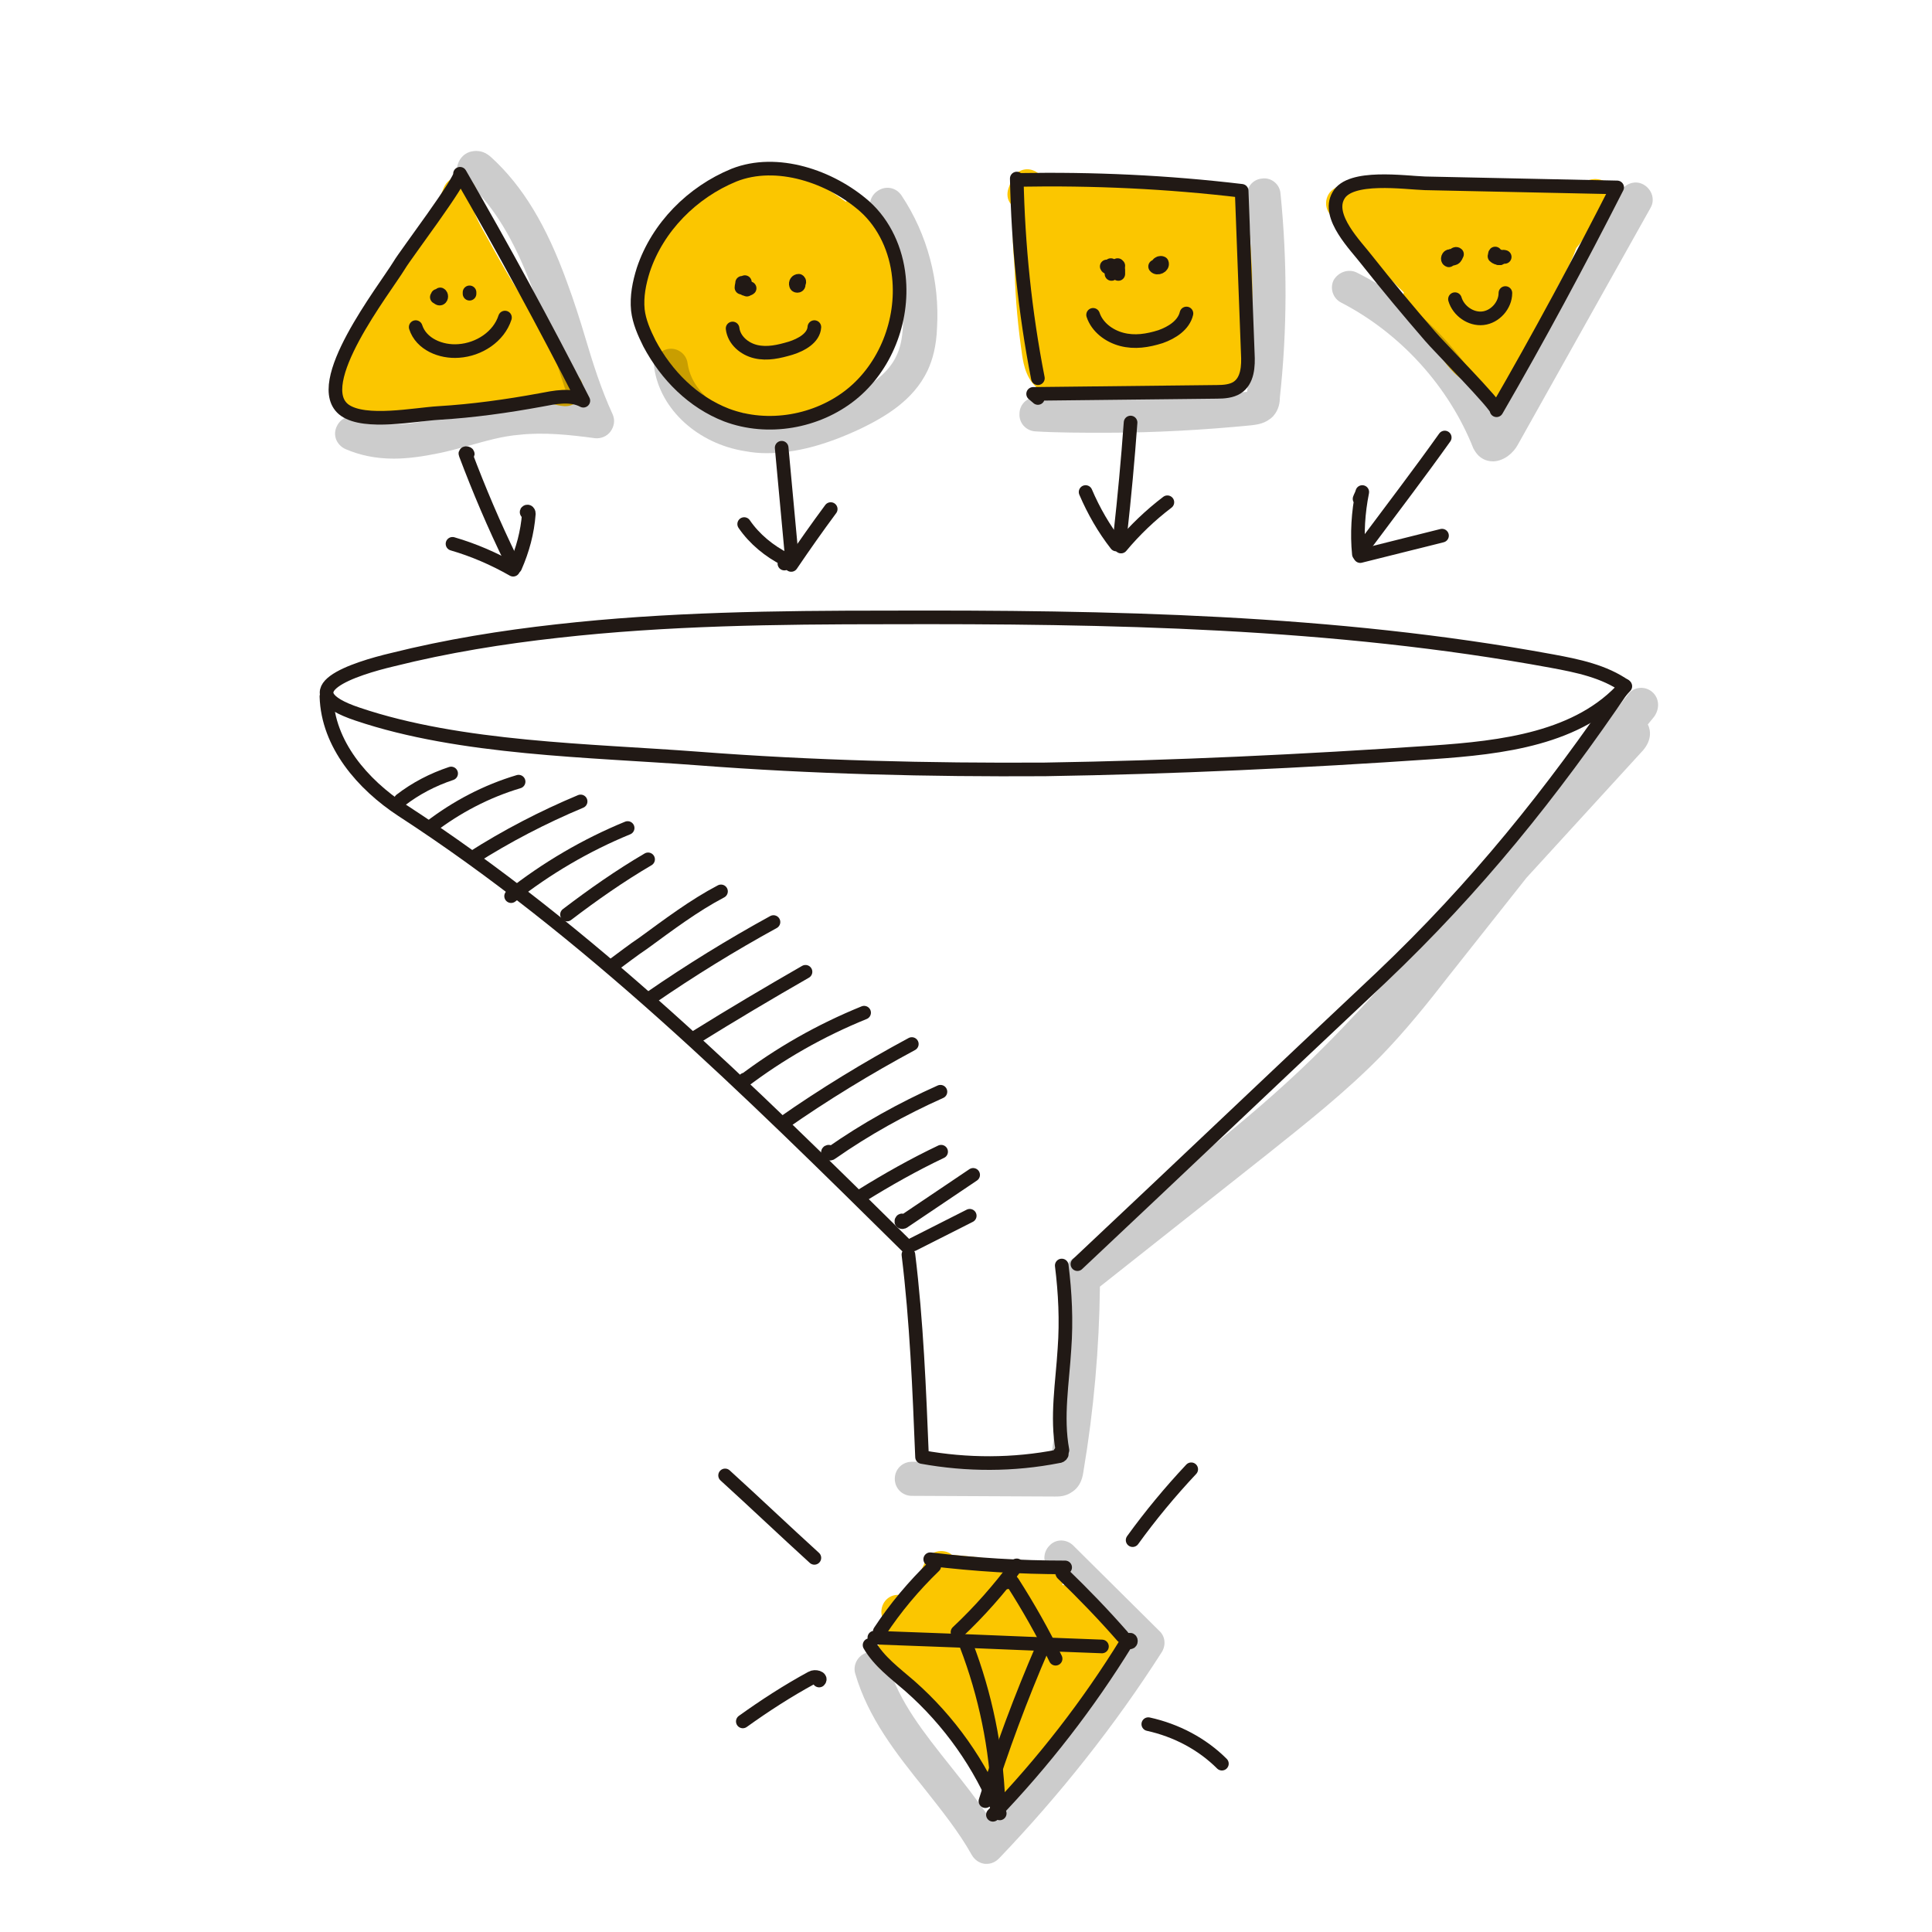 <?xml version="1.0" encoding="utf-8"?>
<!-- Generator: Adobe Illustrator 21.0.0, SVG Export Plug-In . SVG Version: 6.00 Build 0)  -->
<svg version="1.1" xmlns="http://www.w3.org/2000/svg" xmlns:xlink="http://www.w3.org/1999/xlink" x="0px" y="0px"
	 viewBox="0 0 283.5 283.5" style="enable-background:new 0 0 283.5 283.5;" xml:space="preserve">
<style type="text/css">
	.st0{fill:#FBC600;}
	.st1{opacity:0.2;}
	.st2{fill:none;stroke:#211915;stroke-width:2;stroke-linecap:round;stroke-linejoin:round;stroke-miterlimit:10;}
	.st3{fill:none;stroke:#211915;stroke-width:2;stroke-linecap:round;stroke-linejoin:round;}
	.st4{fill:none;stroke:#211915;stroke-width:2;stroke-linecap:round;stroke-linejoin:round;stroke-dasharray:2.281,7.985;}
	.st5{fill:none;stroke:#211915;stroke-width:2;stroke-linecap:round;stroke-linejoin:round;stroke-dasharray:1.945,6.806;}
	
		.st6{fill:none;stroke:#211915;stroke-width:2;stroke-linecap:round;stroke-linejoin:round;stroke-miterlimit:10;stroke-dasharray:2.237,7.83;}
	
		.st7{fill:none;stroke:#211915;stroke-width:2;stroke-linecap:round;stroke-linejoin:round;stroke-miterlimit:10;stroke-dasharray:2.121,7.422;}
</style>
<g id="Capa_3">
	<g>
		<path class="st0" d="M164.2,239.1c-0.2-0.2-0.4-0.6-0.7-0.9c-0.3-0.5-0.7-1.1-1.3-1.6c-0.4-0.4-0.9-0.8-1.3-1.1
			c-0.4-0.3-0.8-0.6-0.9-0.8c-0.3-0.4-0.7-0.7-1.2-0.9c-0.4-0.7-1.2-1.2-2-1.2l-0.9,0c0.1-1.3-0.8-2.4-2.1-2.6
			c-4.5-0.8-9-1.4-13.6-1.8c-0.2,0-0.3,0-0.5,0c-0.1-0.1-0.1-0.1-0.2-0.2c-0.6-0.4-1.4-0.5-2.1-0.3c-0.7,0.2-1.3,0.7-1.6,1.4
			c-0.8,1.8-1.7,3.5-2.8,5.2l-0.3-0.1c-1.3-0.5-2.7,0.1-3.2,1.4c-0.3,0.8-0.2,1.7,0.3,2.4c-0.1,0.2-0.2,0.3-0.3,0.5
			c-0.7,0.8-0.9,1.9-0.5,2.8c-0.1,0.1-0.1,0.1-0.2,0.2c-0.8,1.1-0.6,2.7,0.5,3.5l8.1,5.9c1.5,1.1,2.9,2.2,3.6,3.4
			c-0.3,0.5-0.4,1-0.3,1.6c0.2,1.4,1,2.4,1.6,3.1c0.2,0.3,0.5,0.6,0.5,0.7c0.1,1.1,0.9,2.1,1.9,2.3c0.1,0.6,0.3,1.1,0.7,1.5
			c0.5,0.5,1.1,0.7,1.8,0.7c0.6,0,1.3-0.2,1.8-0.7c2.7-2.7,5-5.8,7.1-8.8c1.5-2.1,3-4.2,4.6-6.1c0.3-0.4,0.7-0.8,1-1.2
			c1.3-1.4,2.6-2.9,3.6-4.7c0.4-0.7,0.4-1.6,0.1-2.3C165.3,239.8,164.8,239.4,164.2,239.1z"/>
		<path class="st0" d="M83.3,54.6c-0.4,0-0.8-0.2-1.2-0.4c0.1-0.7,0-1.5-0.2-2.3c-0.4-1.5-1.3-2.6-2-3.5l-0.1-0.2
			c-3.2-4.2-5.9-8.9-8.4-13.5c-0.8-1.4-1.6-2.8-2-4.2c0,0,0-0.1-0.1-0.1c0.2-0.4,0.3-0.7,0.5-1.1c0.5-1.3-0.2-2.7-1.5-3.2
			c-1.3-0.5-2.7,0.2-3.2,1.5c-1,2.6-2.5,5.2-4,7.7c-2.9,4.9-5.9,10-9.6,14.4l-0.2,0.2c-0.8,0.9-1.7,2-2.2,3.4
			c-0.8,2.1-0.6,4.3,0.7,5.9c1.3,1.7,3.3,2.1,4.9,2.1c1,0,1.9-0.1,2.4-0.2c0,0,0.1,0,0.1,0c0.1,0.1,0.3,0.1,0.4,0.1
			c0.3,0,0.6,0.1,0.9,0.1c1,0,1.8-0.2,2.5-0.5c0.2-0.1,0.4-0.1,0.7-0.2c0.8-0.2,1.9-0.2,2.9-0.2c0.3,0,0.7,0,1,0c0,0,0.1,0,0.1,0
			c4.2,0,8.2-0.9,12.1-1.8c0.3-0.1,0.8-0.2,1.3-0.4c1.1,0.8,2.3,1.3,3.7,1.4c0.1,0,0.2,0,0.2,0c1.3,0,2.4-1,2.5-2.3
			C85.7,55.9,84.7,54.7,83.3,54.6z"/>
		<path class="st0" d="M127.6,30.1c-0.8-1.1-2.4-1.3-3.5-0.5c-0.7-0.5-1.4-1-2-1.4c-6.4-4.3-13.9-4-19.9,0.8
			c-2.7,2.1-4.8,4.5-6.2,6.9c-1.8,3.1-2.6,6.3-2.3,9.5c0.2,2.6,1.2,5.3,2.8,8.1c1.1,1.8,2.2,3.2,3.5,4.2c2.3,1.8,5.3,2.7,9.1,2.9
			c0.2,0.9,0.9,1.6,1.9,1.8c1,0.2,2,0.3,3,0.3c2.2,0,4.4-0.5,6.3-1.5c1.3-0.7,2.6-1.6,4-2.8c3.9-3.5,6.4-7.3,7.4-11.4
			C133,41.5,131.5,35.2,127.6,30.1z"/>
		<path class="st0" d="M182.3,29.6c-1.1-1.5-2.8-1.7-3.5-1.8c-8.2-1-15.4-1.4-21.9-1.2c-1,0-2.3,0.1-3.7,0.5c0,0,0,0,0,0
			c-0.1-0.9-0.7-1.8-1.6-2.1c-1.3-0.5-2.7,0.2-3.2,1.5l-0.4,1.1c-0.3,0.8-0.2,1.7,0.3,2.3c0.3,0.4,0.6,0.6,1,0.8
			c-0.9,2.3-0.7,5.2-0.5,7.5c0,0.6,0.1,1.2,0.1,1.7c0.1,4.1,0.5,8.2,1.1,12.3c0.2,1.2,0.6,3.9,2.9,5.2c1.1,0.6,2.2,0.6,3,0.6
			c0.1,0,0.1,0,0.2,0c7.6,0,15.3-0.2,22.9-0.4c0.6,0,2.1-0.1,3.2-1.3c0.8-0.9,0.9-1.8,0.9-2.3c0.9-7,0.9-14.5,0-22.2
			C183,31.4,182.9,30.5,182.3,29.6z"/>
		<path class="st0" d="M236.1,27c-1-0.8-2.4-1-3.5-0.3c-0.4,0.2-0.7,0.6-0.9,1c-0.3-0.1-0.7-0.2-1.1-0.1c-4.8,0.5-9.9,0.4-14.8,0.3
			c-2.2,0-4.4-0.1-6.6-0.1c-0.2-1.2-1.2-2-2.4-2c0,0,0,0,0,0l-3,0c-2.4,0-5.6,0.1-8.2,2c-0.7,0.5-1.1,1.4-1,2.3s0.6,1.6,1.4,2
			l0.3,0.1c0.3,0.1,0.5,0.2,0.8,0.2c0.1,1.4,1,2.3,1.4,2.8l4.7,4.9c0.9,0.9,1.8,1.9,2.8,2.8c-0.1,0.4-0.2,0.7-0.1,1.1
			c0.3,2.3,1.8,3.8,3,5c0.3,0.3,0.6,0.6,0.8,0.9c0.5,0.5,0.9,1.1,1.3,1.8c1.1,1.6,2.3,3.4,4.4,4.5l0.2,0.1c0,0,0,0,0,0
			c0.2,0.4,0.6,0.7,1,0.9c0,0.1,0,0.2,0.1,0.3c0.4,1,1.3,1.6,2.3,1.6c0.3,0,0.6-0.1,0.9-0.2c0.7-0.3,1.2-0.9,1.5-1.5
			c0.3-0.5,0.4-1.2,0.3-1.8c0.1-0.1,0.2-0.2,0.3-0.4c2-2.5,3.2-5.5,4.4-8.3c0.6-1.4,1.1-2.8,1.8-4.1c0.3-0.6,0.6-1.2,0.9-1.7
			c0.8-1.4,1.6-3,2.2-4.7c0.6-0.7,1.1-1.4,1.6-2.1c0.4-0.5,0.7-1,1.1-1.5c0.6-0.8,1.3-1.4,2.1-2c0.6-0.5,0.9-1.2,1-1.9
			S236.7,27.5,236.1,27z"/>
	</g>
</g>
<g id="Capa_2">
	<g class="st1">
		<path d="M85.9,49.6c-0.8-2.7-1.7-5.5-2.7-8.2c-3-8.3-6.5-14.1-11.1-18.3c-1.3-1.2-2.5-1-3.2-0.8c-0.9,0.3-1.6,1.1-1.8,2.1
			c-0.2,1,0.2,2,0.9,2.6c0.4,0.4,1,0.6,1.5,0.6c3.6,3.6,6.4,8.6,8.9,15.5c0.9,2.6,1.8,5.3,2.6,8c0.8,2.5,1.6,5.1,2.5,7.6
			c-2.7-0.2-5.4-0.3-8.1,0c-2.8,0.3-5.5,1.1-8.1,1.8c-1.4,0.4-2.8,0.8-4.1,1.1c-4.4,1-7.9,0.9-10.5-0.3c-1.3-0.6-2.7,0-3.3,1.3
			c-0.6,1.3,0,2.7,1.3,3.3c2.1,0.9,4.4,1.4,7.1,1.4c2,0,4.2-0.3,6.6-0.8c1.5-0.3,2.9-0.7,4.4-1.1c2.5-0.7,4.9-1.4,7.4-1.6
			c3.6-0.4,7.4,0,11.1,0.5c0.9,0.1,1.8-0.3,2.3-1c0.5-0.7,0.7-1.6,0.3-2.5C88.2,57.1,87,53.3,85.9,49.6z"/>
		<path d="M136.1,54.4c0.8-1.7,1.3-3.7,1.4-6.3c0.4-6.8-1.4-13.7-5.2-19.4c-0.8-1.2-2.3-1.5-3.5-0.7c-1.2,0.8-1.5,2.3-0.7,3.5
			c3.2,4.8,4.7,10.6,4.4,16.3c-0.1,1.9-0.4,3.3-1,4.5c-1.1,2.3-3.4,4.2-7.4,6.1c-5.5,2.6-10.1,3.6-14.1,2.9c-4-0.6-8.5-3.6-9.1-8
			c-0.2-1.4-1.5-2.3-2.8-2.1c-1.4,0.2-2.3,1.5-2.1,2.8c0.9,6.1,6.4,11.1,13.3,12.2c1.1,0.2,2.1,0.3,3.2,0.3c4.2,0,8.7-1.2,13.8-3.6
			C129.8,61.2,134,58.8,136.1,54.4z"/>
		<path d="M151.9,63.3c3.4,0.2,6.9,0.2,10.3,0.2c7.2,0,14.4-0.4,21.5-1.1c0.7-0.1,2-0.2,3.1-1.3c0.9-1,1-2.1,1-2.7
			c1.1-10,1.1-20.1,0.1-30c-0.1-1.4-1.4-2.4-2.7-2.2c-1.4,0.1-2.4,1.4-2.2,2.7c1,9.5,1,19.1,0,28.6c-10.2,1-20.6,1.3-30.8,0.8
			c-1.4-0.1-2.6,1-2.6,2.4C149.5,62,150.5,63.2,151.9,63.3z"/>
		<path d="M196.8,44.4c8.7,4.5,15.8,12.3,19.4,21.4c0.1,0.2,0.2,0.3,0.3,0.5c0.6,0.9,1.5,1.4,2.6,1.4c0,0,0.1,0,0.1,0
			c1.6-0.1,2.9-1.3,3.5-2.4l19.5-34.8c0.7-1.2,0.2-2.7-1-3.4c-1.2-0.7-2.7-0.2-3.4,1l-18.3,32.7c-4.3-8.9-11.6-16.4-20.4-20.8
			c-1.2-0.6-2.7-0.1-3.4,1.1C195.1,42.3,195.6,43.8,196.8,44.4z"/>
		<path d="M157.5,226.8c-1-1-2.6-1-3.5,0c-1,1-1,2.6,0,3.5l11.2,11c-5.9,9-12.6,17.6-20,25.5c-1.8-2.7-3.8-5.2-5.7-7.6
			c-3.9-4.9-7.6-9.5-9.2-15c-0.4-1.3-1.8-2.1-3.1-1.7c-1.3,0.4-2.1,1.8-1.7,3.1c1.9,6.5,6,11.7,10.1,16.8c2.6,3.3,5.1,6.4,7,9.8
			c0.4,0.7,1.1,1.2,1.9,1.3c0.1,0,0.2,0,0.3,0c0.7,0,1.3-0.3,1.8-0.8c8.9-9.3,17-19.5,23.9-30.3c0.6-1,0.5-2.3-0.4-3.1L157.5,226.8z
			"/>
		<path d="M242.4,101.5c-1.1-0.9-2.7-0.7-3.5,0.4l-18.6,23.5l-16.6,18.2c-3,3.3-6,6.6-9.2,9.8c-9.8,9.9-21.1,18.4-32.1,26.7
			c-0.7,0.6-1.1,1.4-1,2.3l-2.3,1.8c-0.1,0-0.1,0-0.2,0c0,0,0,0,0,0c-1.4,0-2.5,1.1-2.5,2.5c0,9.3-0.8,18.7-2.3,27.9l-20.3-0.1
			c0,0,0,0,0,0c-1.4,0-2.5,1.1-2.5,2.5c0,1.4,1.1,2.5,2.5,2.5l20.9,0.1c0,0,0.1,0,0.1,0c0.6,0,1.5,0,2.4-0.6
			c1.5-0.9,1.7-2.5,1.8-3.2c1.5-8.9,2.3-18,2.4-27l24.9-19.7c5.5-4.4,11.2-8.9,16.3-14.1c3.6-3.7,6.9-7.8,10-11.8l11.4-14.4
			l17.1-18.7c1.2-1.4,1.2-2.8,0.7-3.8l0.9-1.1C243.6,104,243.5,102.4,242.4,101.5z"/>
	</g>
</g>
<g id="Capa_1">
	<path class="st2" d="M47.9,102.2c0.2,7,5.3,12.9,11.1,16.7c27.4,17.8,50.8,41,74.1,64"/>
	<path class="st2" d="M238.4,100.6c-10.7,15.8-21.8,29.6-35.7,42.8c-14.9,14-29.7,28.1-44.6,42.1"/>
	<path class="st2" d="M136.5,228.8c6.6,0.8,13.2,1.2,19.8,1.2"/>
	<path class="st2" d="M155.9,230.9c3.1,3,6,6,8.8,9.2"/>
	<path class="st2" d="M137.1,229.8c-3,2.9-5.7,6.1-8,9.6"/>
	<path class="st2" d="M128.3,240.3c2.7,0.1,5.4,0.2,8.1,0.3c8.4,0.3,16.9,0.7,25.3,1"/>
	<path class="st2" d="M127.6,241.4c1.4,2.4,3.7,4.1,5.9,6c5.8,5.1,10.4,11.6,13.2,18.7"/>
	<path class="st2" d="M165.8,241c0.2,0,0.2-0.4,0-0.4c-0.2,0-0.4,0.2-0.5,0.4c-5.6,9.1-12.2,17.6-19.6,25.3"/>
	<path class="st2" d="M141.8,241.4c2.8,7.3,4.4,15.1,4.7,22.9"/>
	<path class="st2" d="M153,241.7c-3.2,7.4-6,14.9-8.4,22.6"/>
	<path class="st2" d="M140.5,239.5c3.2-3,6.1-6.3,8.7-9.8"/>
	<path class="st2" d="M147.7,232.2c-0.2-0.2,0.1-0.5,0.3-0.5c0.3,0,0.4,0.3,0.6,0.5c2.3,3.6,4.4,7.3,6.3,11.2"/>
	<path class="st2" d="M166.2,226c2.6-3.6,5.5-7.1,8.6-10.4"/>
	<path class="st2" d="M119.5,228.6c-4.4-4-8.7-8.1-13.1-12.1"/>
	<path class="st2" d="M120.2,246.6c0.4-0.4-0.6-0.7-1.1-0.4c-3.5,1.9-6.9,4.1-10.1,6.4"/>
	<path class="st2" d="M168.5,253c4.1,0.9,7.9,2.9,10.8,5.8"/>
	<path class="st2" d="M67.5,25.5c6.3,10.9,12.4,22.1,18.1,33.3c-1.9-1-4.2-0.5-6.3-0.1c-4.9,0.9-9.9,1.6-14.9,1.9
		c-3.5,0.2-10.8,1.7-13.8-0.4c-5.2-3.7,5.8-17.7,8-21.3C59.4,37.5,67.9,26.3,67.5,25.5z"/>
	<path class="st2" d="M64.1,43.6c0.2-0.1,0.3-0.3,0.5-0.4c0.2,0.1,0.2,0.5,0,0.6c-0.2,0.1-0.5-0.2-0.4-0.4"/>
	<path class="st2" d="M68.9,43.1c0-0.1,0-0.2,0-0.2"/>
	<path class="st2" d="M61,48c0.8,2.5,3.7,3.7,6.3,3.5c3-0.2,5.9-2.1,6.8-4.9"/>
	<path class="st2" d="M94.4,39.6c-0.6,1.9-1,3.9-0.8,5.9c0.2,1.7,0.9,3.3,1.7,4.9c2.5,4.7,6.4,8.6,11.3,10.5c6.1,2.3,13.3,1,18.3-3
		s7.7-10.8,7-17.3c-0.4-3.9-2.1-7.7-5-10.3c-5-4.4-12.9-7.1-19.2-4.6C101.6,28.2,96.5,33.3,94.4,39.6z"/>
	<path class="st2" d="M109.3,42.4c0.2,0,0.5-0.1,0.7-0.1c-0.1,0.1-0.3,0.1-0.4,0.2"/>
	<path class="st2" d="M117.2,41.8c0,0.2-0.4,0.2-0.4,0c-0.1-0.3,0.1-0.6,0.4-0.6c0.3,0.2-0.2,0.7-0.4,0.4"/>
	<path class="st2" d="M107.5,48.2c0.2,1.7,1.7,3,3.4,3.4c1.7,0.4,3.4,0,5.1-0.5c1.6-0.5,3.4-1.5,3.5-3.1"/>
	<path class="st2" d="M149.2,26.2c0.2,9.8,1.2,19.6,3.1,29.3"/>
	<path class="st2" d="M149.4,26.4c11-0.2,21.9,0.3,32.8,1.6c0.3,8,0.6,16,0.9,23.9c0.1,1.8,0,4-1.6,5c-0.8,0.5-1.9,0.6-2.9,0.6
		c-9,0.1-18,0.2-27,0.3c0.2,0.2,0.5,0.4,0.7,0.6"/>
	<path class="st2" d="M164.1,39c0,0-0.1,0-0.1-0.1"/>
	<path class="st2" d="M169.9,38.8c0.1-0.2,0.4-0.3,0.6-0.2c0.2,0.5-0.7,0.9-1,0.5"/>
	<path class="st2" d="M160.4,46.2c0.6,1.8,2.3,3.1,4.2,3.6c1.9,0.5,3.8,0.2,5.7-0.4c1.7-0.6,3.4-1.7,3.8-3.4"/>
	<path class="st2" d="M219.6,60.2c6.2-10.7,12.1-21.7,17.7-32.7c-9.4-0.2-18.8-0.4-28.2-0.6c-3-0.1-11-1.3-12.7,1.8
		c-1.8,3.1,2.6,7.4,4.2,9.5c3,3.8,6.1,7.5,9.3,11.2C210.7,50.4,219.9,59.7,219.6,60.2z"/>
	<path class="st2" d="M213.4,37.7c-0.2-0.2,0.2-0.6,0.4-0.4c-0.1,0.2-0.2,0.5-0.4,0.6s-0.5,0.1-0.6-0.1s0.3-0.4,0.4-0.2"/>
	<path class="st2" d="M220.1,37.9c-0.3,0-0.6-0.1-0.8-0.3c0.1-0.2,0.4-0.2,0.6,0c-0.2,0.3-0.7-0.2-0.5-0.4"/>
	<path class="st2" d="M213.5,43.9c0.5,1.7,2.3,3,4.1,2.8s3.3-1.9,3.3-3.7"/>
	<path class="st2" d="M210.2,110.4c10.2-0.7,21.5-2,28.3-9.7c-3.1-2.2-7-3-10.8-3.7c-32.1-5.9-64.9-6.5-97.6-6.4
		c-16.1,0-32.3,0.2-48.3,2c-8.1,0.9-16.2,2.2-24.2,4.2c-5.5,1.3-15.6,4.5-5.1,8c15.1,5.1,34.1,5.3,49.9,6.5
		c16.9,1.3,33.9,1.7,50.9,1.6C172.2,112.6,191.2,111.7,210.2,110.4z"/>
	<path class="st2" d="M63.1,121.4c3.9-3,8.3-5.3,13-6.7"/>
	<path class="st2" d="M69.3,125.9c5-3.2,10.4-6,15.9-8.3"/>
	<path class="st2" d="M75,131.5c5.2-4.1,11-7.5,17.1-10"/>
	<path class="st2" d="M58.8,117.4c2.2-1.7,4.7-3,7.4-3.9"/>
	<path class="st2" d="M83.2,134.2c3.8-2.9,7.8-5.7,11.9-8.1"/>
	<path class="st2" d="M90,141.6c1.5-1.1,2.9-2.2,4.4-3.2c3.7-2.7,7.4-5.5,11.4-7.6"/>
	<path class="st2" d="M95.5,146.4c5.8-4,11.8-7.7,18-11.1"/>
	<path class="st2" d="M102.1,152.2c5.3-3.3,10.7-6.5,16.1-9.6"/>
	<path class="st2" d="M109.3,158.4c-0.1,0.1-0.3,0.2-0.4,0.4c5.5-4.2,11.5-7.6,17.9-10.2"/>
	<path class="st2" d="M114.9,164.8c6-4.2,12.4-8.1,18.9-11.6"/>
	<path class="st2" d="M121.6,169c-0.2,0-0.1,0.3,0,0.3s0.3,0,0.4-0.1c5-3.5,10.4-6.5,16-9"/>
	<path class="st2" d="M126.5,175.4c3.7-2.3,7.6-4.5,11.6-6.4"/>
	<path class="st2" d="M132.4,179.1c-0.1-0.1-0.2,0.2-0.1,0.2c0.1,0.1,0.3,0,0.4-0.1c3.4-2.3,6.7-4.5,10.1-6.8"/>
	<path class="st2" d="M134,182.6c2.8-1.4,5.5-2.8,8.3-4.2"/>
	<path class="st2" d="M133.3,184.1c1.2,9.8,1.6,19.8,2,29.7c6.6,1.2,13.4,1.2,20-0.1c0.2,0,0.4-0.1,0.5-0.3c0-0.2-0.3-0.3-0.3-0.1"
		/>
	<path class="st2" d="M155.8,185.7c0.5,4,0.7,8.1,0.4,12.2c-0.3,5-1.2,10-0.3,14.9"/>
	<path class="st2" d="M68.6,66.7c0.2-0.2-0.4-0.3-0.3-0.1c2,5.3,4.2,10.5,6.7,15.6"/>
	<path class="st2" d="M77.3,75.2c-0.1-0.1,0.1-0.2,0.2-0.1c0.1,0.1,0.1,0.2,0.1,0.3c-0.2,2.7-0.9,5.3-2,7.8"/>
	<path class="st2" d="M66.4,79.8c3.1,0.9,6.1,2.2,8.9,3.8"/>
	<path class="st2" d="M114.7,65.7c0.5,5.4,1,10.8,1.5,16.2"/>
	<path class="st2" d="M109.2,76.9c1.5,2.2,3.7,4,6.1,5.2c-0.1,0.2-0.1,0.4-0.2,0.6"/>
	<path class="st2" d="M116.1,82.9c1.9-2.8,3.8-5.5,5.8-8.2"/>
	<path class="st2" d="M165.9,62c-0.4,5.5-0.9,10.9-1.5,16.3c0,0.2,0,0.3-0.2,0.5s-0.4,0.1-0.4-0.1"/>
	<path class="st2" d="M159.3,72.2c1.2,2.8,2.7,5.4,4.5,7.7"/>
	<path class="st2" d="M164.5,80.2c2-2.4,4.3-4.6,6.8-6.5"/>
	<path class="st2" d="M212,64.2c-3.7,5.2-7.6,10.3-11.4,15.4"/>
	<path class="st2" d="M199.5,73.2c0.1-0.3,0.3-0.6,0.4-1c-0.6,3-0.8,6.1-0.5,9.1"/>
	<path class="st2" d="M199.6,81.6c4-1,8-2,12-3"/>
	<path class="st2" d="M109.3,41.4c-0.3,0.2-0.4,0.5-0.5,0.8c0-0.2,0.1-0.5,0.1-0.7"/>
	<path class="st2" d="M163.3,39.5c-0.1,0-0.3,0-0.4,0"/>
	<path class="st2" d="M163.1,40.2c0-0.4,0-0.8-0.1-1.3c0.1,0.3-0.5,0.5-0.6,0.2"/>
	<path class="st2" d="M212.6,38.2c-0.3-0.1-0.1-0.7,0.2-0.6"/>
	<path class="st2" d="M220,37.9c0.2-0.2,0.5-0.3,0.8-0.2"/>
	<path class="st2" d="M164.1,40.2c0-0.2,0-0.4,0-0.6"/>
</g>
</svg>
